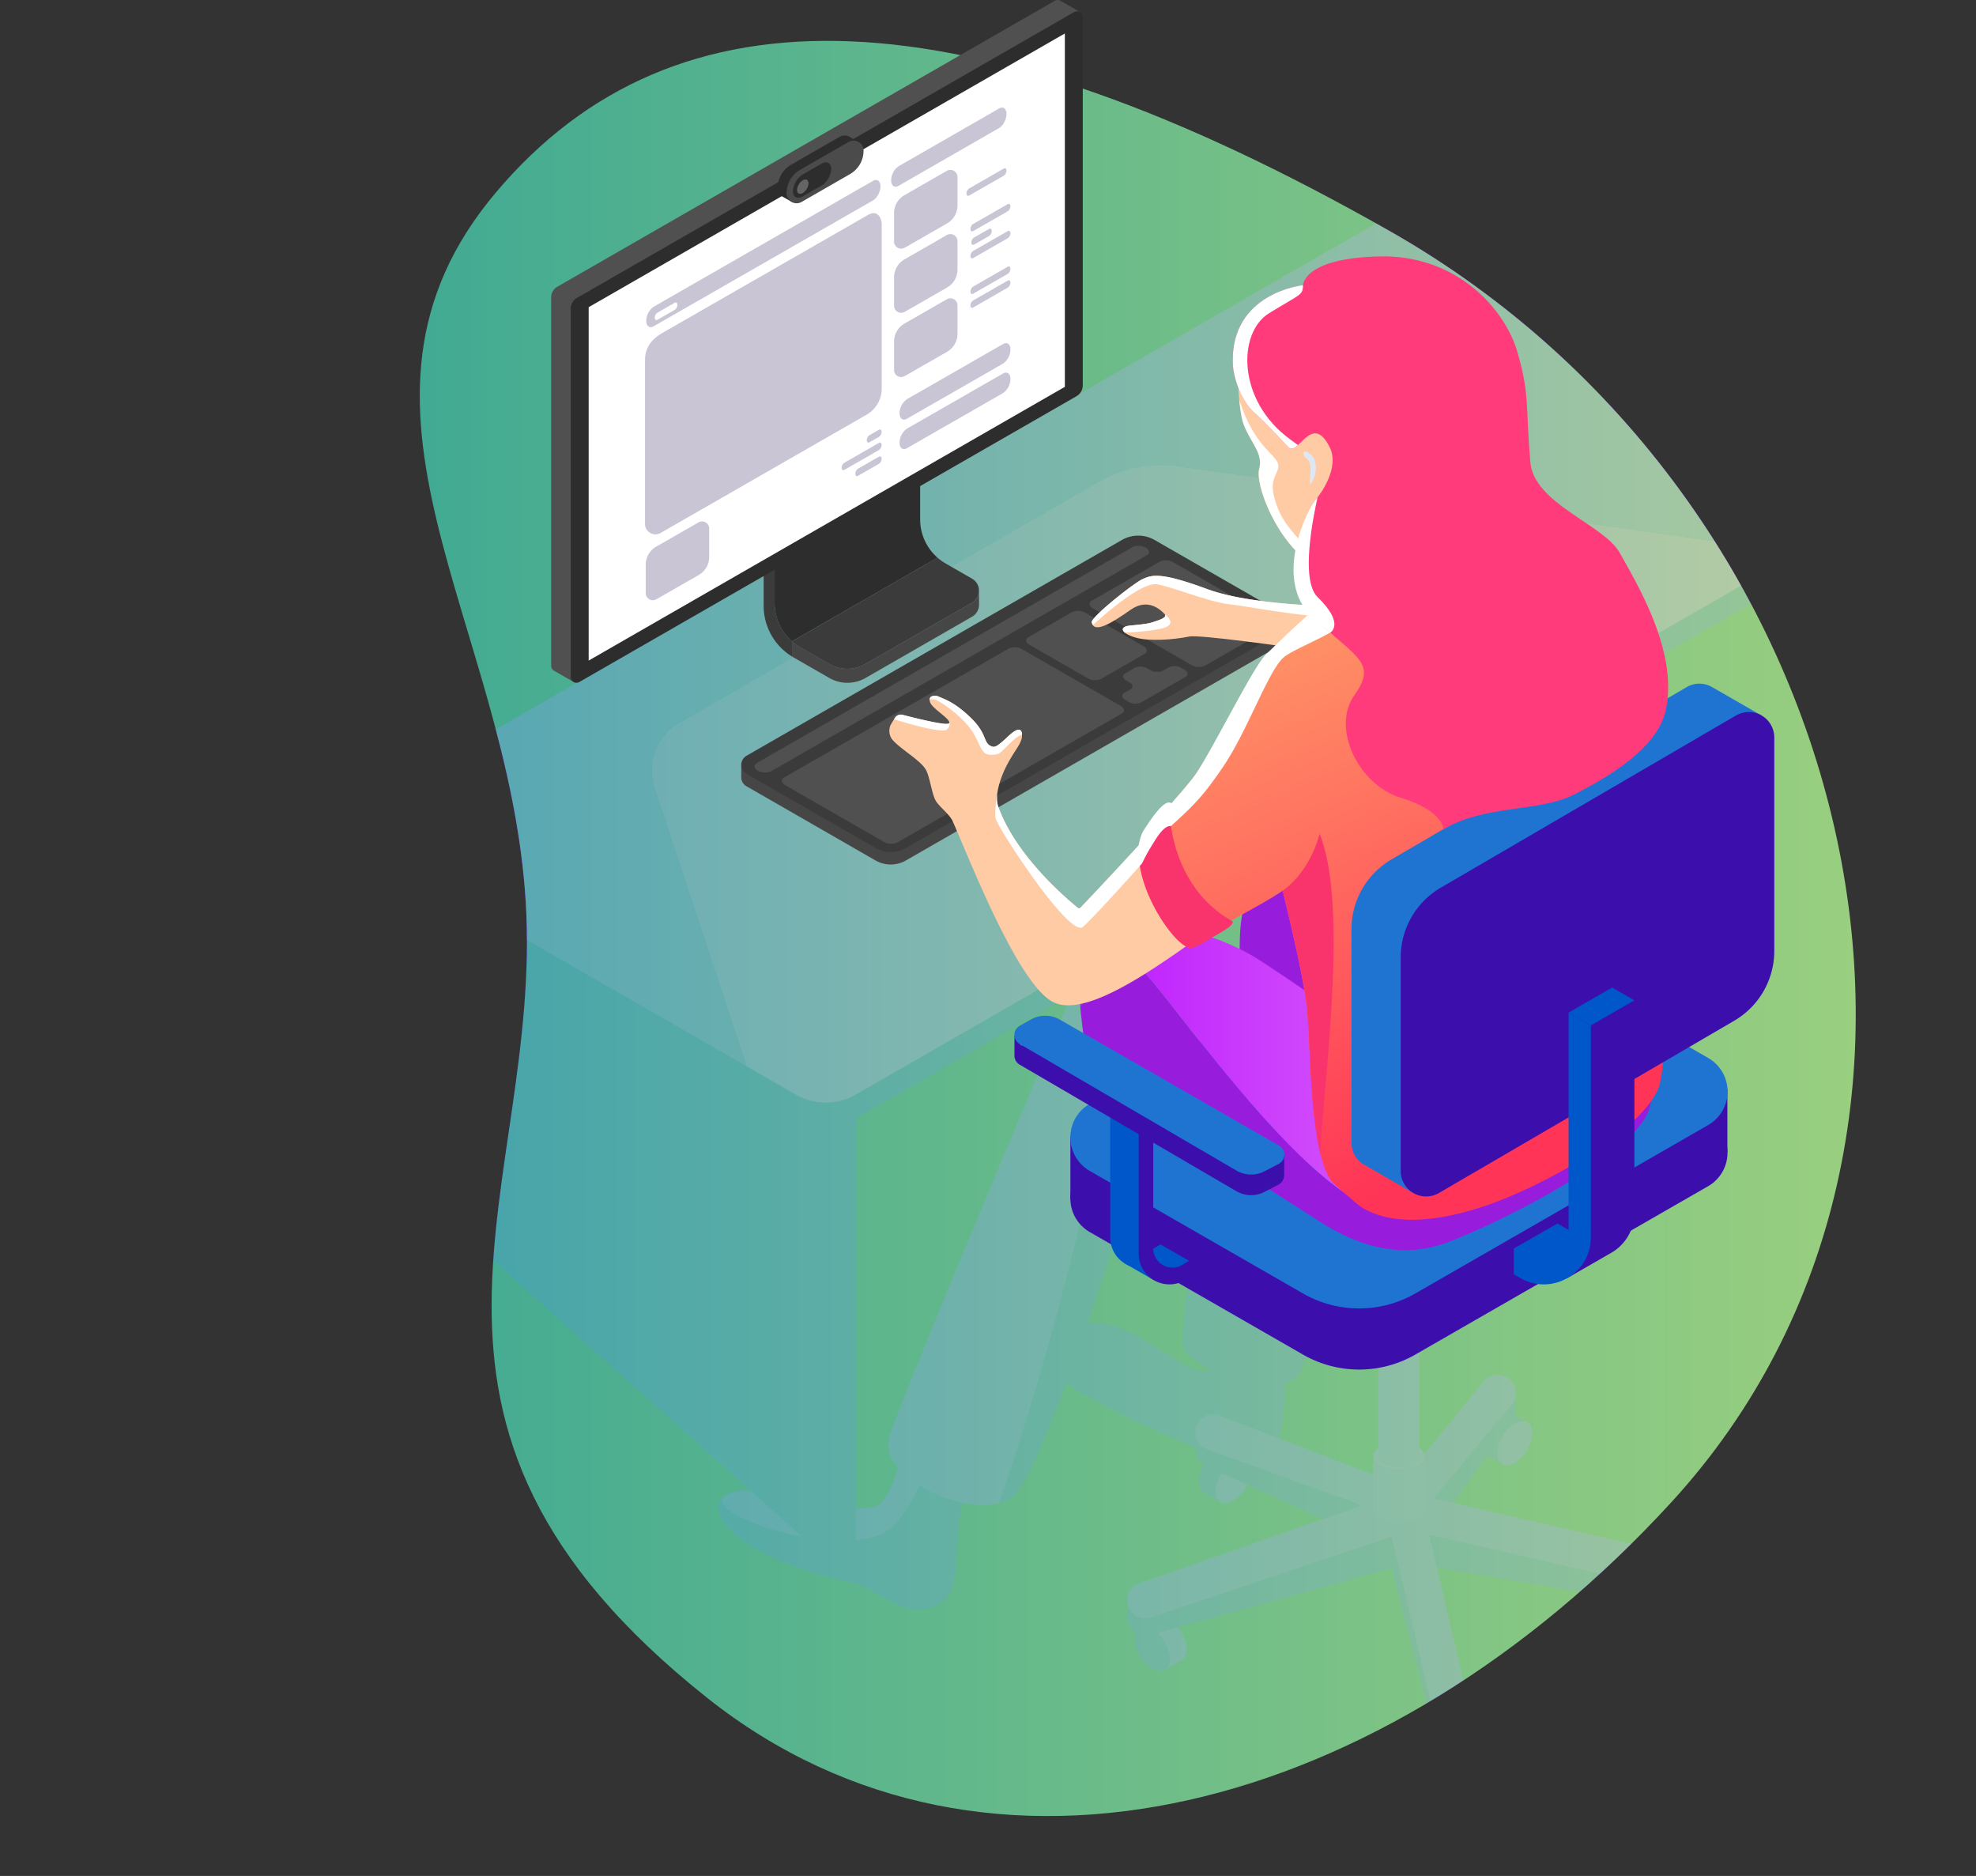 <svg xmlns="http://www.w3.org/2000/svg" xmlns:xlink="http://www.w3.org/1999/xlink" viewBox="0 0 950.96 902.62"><rect x="0" y="0" width="950.96" height="902.62" fill="#333333" stroke="none"/><defs><style>.cls-1{fill:none;}.cls-2{fill:#3c0eab;}.cls-3{clip-path:url(#clip-path);}.cls-4{fill:#7216d0;}.cls-5{fill:#8f1ed8;}.cls-6{fill:#7f17d5;}.cls-7{fill:#cf2fe5;}.cls-8{opacity:0.8;isolation:isolate;fill:url(#未命名漸層_4);}.cls-9{fill:#8b19d9;}.cls-10{fill:#1f74d2;}.cls-11{fill:#981cdc;}.cls-12{fill:url(#未命名漸層_5);}.cls-13{fill:#0057c9;}.cls-14{fill:#464646;}.cls-15{fill:#3b3b3b;}.cls-16{fill:#2d2d2d;}.cls-17{fill:#505050;}.cls-18{fill:#fff;}.cls-19{fill:#4b4b4b;}.cls-20{fill:#656565;}.cls-21{fill:#ffcba5;}.cls-22{fill:url(#未命名漸層_7);}.cls-23{fill:#1f4ed2;}.cls-24{fill:#f9346c;}.cls-25{fill:url(#未命名漸層_7-2);}.cls-26{fill:#c9c5d4;}.cls-27{fill:#dfe7f5;}.cls-28{fill:#ff3b7c;}</style><clipPath id="clip-path"><path class="cls-1" d="M340.54,817.1c-169-134-79-245.44-87.54-383.35-8.4-134.87-100.75-238.81-14.29-341.21S464.52-5,669,111.27C895.17,239.89,968,544.33,804.33,722.83,667,872.62,475.37,924,340.54,817.1Z"/></clipPath><linearGradient id="未命名漸層_4" x1="501.78" y1="-1010.56" x2="990.44" y2="-521.9" gradientTransform="matrix(0.71, 0.71, 0.71, -0.71, 561.78, -622.64)" gradientUnits="userSpaceOnUse"><stop offset="0" stop-color="#45c8ab"/><stop offset="1" stop-color="#b3f692"/></linearGradient><linearGradient id="未命名漸層_5" x1="519.41" y1="359.78" x2="794.73" y2="359.78" gradientTransform="matrix(1, 0, 0, -1, 0, 874.82)" gradientUnits="userSpaceOnUse"><stop offset="0" stop-color="#bb1aff"/><stop offset="1" stop-color="#ec89f6"/></linearGradient><linearGradient id="未命名漸層_7" x1="754.84" y1="338.42" x2="558.93" y2="780.52" gradientTransform="matrix(1, 0, 0, -1, 0, 874.82)" gradientUnits="userSpaceOnUse"><stop offset="0" stop-color="#ff3456"/><stop offset="1" stop-color="#ffdf73"/></linearGradient><linearGradient id="未命名漸層_7-2" x1="676.22" y1="303.98" x2="480.44" y2="745.78" xlink:href="#未命名漸層_7"/></defs><title>資產 1</title><g id="圖層_2" data-name="圖層 2"><g id="_1" data-name=" 1"><path class="cls-2" d="M0,902.62H0"/><g class="cls-3"><path class="cls-2" d="M434.63,687.34s-.41,25-10.92,35.93c-8.16,8.46-50-9.28-69.46-5.65s-8.11,30.07,56.46,44c11.45,2.47,23.52,18.35,39.83,11s4.21-32.53,16.31-60.26S434.63,687.34,434.63,687.34Z"/><path class="cls-2" d="M583.59,623.72s11.56,25.84-.57,34.94c-9.41,7.07-35.65-22.6-55.45-22.11s-76.2,7,42.87,58c10.75,4.61,17.22,12.11,34.5,7.47s10.65-29.06,16.41-57.74C627.6,613.2,583.59,623.72,583.59,623.72Z"/><path class="cls-4" d="M451,688.42a74.94,74.94,0,0,0-16.33-1.08s-.41,25-10.92,35.93c-8.16,8.46-50-9.28-69.46-5.65a13.09,13.09,0,0,0-6.09,2.62c-7.85,8.87,49.58,28.15,75.15,18.34C428.61,736.55,442.58,725.34,451,688.42Z"/><path class="cls-2" d="M580.84,553.36s-13.92,86-11.4,95.12,48.2,28.51,57.18,10.65,15.19-123.36,15.19-123.36Z"/><path class="cls-4" d="M520.41,467.28S433.22,673.22,427.85,691.8c-5.12,17.72,33,36.71,52.9,31.47C518.43,614.81,535.46,516.49,540,487.53Z"/><path class="cls-2" d="M563,511.35l-23-23.82c-4.53,29-21.56,127.28-59.24,235.73a16.34,16.34,0,0,0,7.48-4C507.58,700,563,511.35,563,511.35Z"/></g><g class="cls-3"><path class="cls-2" d="M792.09,781.74c0-5.2,3.8-11.61,8.49-14.3,2.45-1.41,4.66-1.52,6.2-.57l5.8,3.33,2.09,1.2-.51.84c-1.41-.75-3.35-.6-5.5.63-4.3,2.47-7.78,8.34-7.78,13.11,0,2.2.74,3.78,2,4.6l-.52.85-2.09-1.21-5.79-3.33C793,786,792.09,784.26,792.09,781.74Z"/><path class="cls-4" d="M800.17,786.38c0,5.2,3.8,7.24,8.49,4.54s8.49-9.1,8.49-14.3-3.8-7.22-8.49-4.53S800.17,781.18,800.17,786.38Z"/><path class="cls-2" d="M712.45,694.69c0-5.2,3.8-11.6,8.49-14.3,2.45-1.41,4.66-1.52,6.21-.57l5.79,3.33,2.1,1.2-.52.83c-1.41-.74-3.35-.59-5.5.64-4.3,2.47-7.78,8.34-7.78,13.11,0,2.2.74,3.78,2,4.6l-.52.84-2.1-1.2-5.79-3.33C713.34,699,712.45,697.21,712.45,694.69Z"/><path class="cls-4" d="M720.53,699.33c0,5.2,3.8,7.23,8.49,4.54s8.49-9.1,8.49-14.3-3.8-7.23-8.49-4.53S720.53,694.13,720.53,699.33Z"/><path class="cls-2" d="M576.88,712.87c0-5.2,3.8-11.6,8.49-14.3,2.45-1.41,4.66-1.52,6.21-.57l5.79,3.33,2.1,1.2-.52.84c-1.41-.75-3.35-.6-5.5.64-4.29,2.46-7.78,8.33-7.78,13.1,0,2.2.75,3.77,2,4.6l-.52.84-2.1-1.2L579.23,718C577.77,717.16,576.88,715.39,576.88,712.87Z"/><path class="cls-4" d="M585,717.51c0,5.2,3.8,7.23,8.49,4.54s8.49-9.1,8.49-14.3-3.8-7.23-8.49-4.53S585,712.31,585,717.51Z"/><path class="cls-4" d="M571.09,793.64c0-5.2-3.8-11.6-8.49-14.3-2.45-1.41-4.66-1.52-6.2-.57l-5.8,3.32-2.09,1.21.51.84c1.41-.75,3.35-.6,5.5.63,4.3,2.47,7.78,8.34,7.78,13.11,0,2.2-.74,3.78-2,4.6l.53.84,2.09-1.2,5.79-3.33C570.2,797.93,571.09,796.16,571.09,793.64Z"/><path class="cls-2" d="M554.52,784c-4.69-2.7-8.49-.67-8.49,4.53s3.8,11.6,8.49,14.3,8.49.66,8.49-4.54S559.21,786.68,554.52,784Z"/><path class="cls-4" d="M712,843.21c0-5.2-3.8-11.6-8.49-14.29-2.45-1.41-4.66-1.53-6.21-.58l-5.79,3.33-2.1,1.2.52.84c1.41-.75,3.35-.6,5.5.64,4.29,2.47,7.78,8.33,7.78,13.1,0,2.2-.75,3.78-2,4.6l.52.85,2.1-1.21,5.79-3.33C711.07,847.51,712,845.74,712,843.21Z"/><path class="cls-2" d="M695.39,833.56c-4.69-2.69-8.49-.66-8.49,4.54s3.8,11.6,8.49,14.29,8.5.67,8.5-4.53S700.08,836.26,695.39,833.56Z"/><path class="cls-2" d="M819.24,765.12l0-8-3.15.71.62,1.69a8.72,8.72,0,0,0-5.46-2.6L690,736.18l38.24-53.29a8.66,8.66,0,0,0,1.27-5.12h0v-7.86l-3,1.8a8.61,8.61,0,0,0-3.89-1.93,8.83,8.83,0,0,0-9.39,4l-39.77,55.79-84.89-39.8a8.84,8.84,0,0,0-9.17.19h0a8.77,8.77,0,0,0-2.07,1.84l-2-2.39V697h0a8.68,8.68,0,0,0,4.35,8l75.78,34.54-105.92,30a8.75,8.75,0,0,0-6.15,12.59h0a8.81,8.81,0,0,0,9.53,4.61l116.83-32.1,20.58,79.78a8.81,8.81,0,0,0,9.54,6.25h0a8.78,8.78,0,0,0,7.71-9.1h0v-7.64l-1.47,1.19L687.8,753.58l121.83,20.8a8.8,8.8,0,0,0,9.36-6.57h0a8.94,8.94,0,0,0,.24-1.51v-.13A9.2,9.2,0,0,0,819.24,765.12Z"/><path class="cls-4" d="M811.28,748.89,690,721l38.24-46.16a8.76,8.76,0,0,0-5.66-13.12h0a8.82,8.82,0,0,0-9.39,4l-39.77,48.67-84.89-32.68a8.84,8.84,0,0,0-9.17.19h0a8.75,8.75,0,0,0,.31,15l75.78,27.42-105.92,37.1A8.76,8.76,0,0,0,543.38,774h0a8.81,8.81,0,0,0,9.53,4.61L669.74,739.4l20.58,86.9a8.81,8.81,0,0,0,9.54,6.25h0a8.76,8.76,0,0,0,7.37-11.15l-19.43-83,121.83,27.92a8.81,8.81,0,0,0,9.36-6.58h0A8.77,8.77,0,0,0,811.28,748.89Z"/><path class="cls-5" d="M673.24,694.29c-6.87,0-12.43,2.89-12.43,6.47s5.56,6.48,12.43,6.48,12.42-2.9,12.42-6.48S680.1,694.29,673.24,694.29Zm0,11.56c-5.38,0-9.75-2.28-9.75-5.09s4.37-5.08,9.75-5.08S683,698,683,700.76,678.62,705.85,673.24,705.85Z"/><path class="cls-6" d="M673.24,707.24c-6.87,0-12.43-2.9-12.43-6.48V726.1c0,3.58,5.56,6.48,12.43,6.48s12.42-2.9,12.42-6.48V700.76C685.66,704.34,680.1,707.24,673.24,707.24Z"/><path class="cls-6" d="M673.24,580.11c-5.44,0-9.85-2.29-9.85-5.13V700.81c0,2.83,4.41,5.13,9.85,5.13s9.85-2.3,9.85-5.13V575C683.09,577.82,678.68,580.11,673.24,580.11Z"/></g><g class="cls-3"><path class="cls-2" d="M942.54,208.67,738.81,91.59a29.06,29.06,0,0,0-29,0L179.41,396.43h-8.62v12.32h0a12.67,12.67,0,0,0,6.43,11.12L382.93,538.09a29.06,29.06,0,0,0,29,0L944.52,232A12.67,12.67,0,0,0,951,220.94h0V208.67Z"/><path class="cls-7" d="M529,231.7l-33.39,19.19L327,347.75a26.56,26.56,0,0,0-11.89,31.76l44.21,133.55,23.59,13.56a29.11,29.11,0,0,0,29,0L865.39,266,566.44,224.28A59.68,59.68,0,0,0,529,231.7Z"/><path class="cls-5" d="M944.52,198.34,738.81,80.11a29.11,29.11,0,0,0-29,0L177.22,386.21a12.78,12.78,0,0,0,0,22.18L359.35,513.06,315.14,379.51A26.55,26.55,0,0,1,327,347.75l168.54-96.86L529,231.7a59.66,59.66,0,0,1,37.47-7.42l299,41.72,79.13-45.48A12.77,12.77,0,0,0,944.52,198.34Z"/><polygon class="cls-2" points="170.79 408.75 170.79 546.8 411.92 762.63 411.92 538.09 382.01 532.48 170.79 408.75"/></g><path class="cls-8" d="M340.54,817.1c-169-134-79-245.44-87.54-383.35-8.4-134.87-100.75-238.81-14.29-341.21S464.53-5,669,111.27C895.17,239.89,968,544.33,804.33,722.83,667,872.62,475.37,924,340.54,817.1Z"/><path class="cls-2" d="M850.87,434.4l-4.26,4.38L742.84,379.14a14.05,14.05,0,0,0-14,0l-4.53,2.61-3.25-4.91v9.56a1.13,1.13,0,0,0,0,.26v.14h0a5,5,0,0,0,2.47,4.09l104.31,60.9a14.07,14.07,0,0,0,13.58.33l6.72-3.51a5,5,0,0,0,2.67-4.86h0V434.4Z"/><path class="cls-9" d="M723.57,372.22l5.27-3a14.05,14.05,0,0,1,14,0l105.49,60.63a5,5,0,0,1-.18,8.83l-6.73,3.51a14,14,0,0,1-13.57-.32l-104.31-60.9A5,5,0,0,1,723.57,372.22Z"/><path class="cls-2" d="M822,570.78l-140.9,81a54.25,54.25,0,0,1-54,0L524.5,592.84a18.64,18.64,0,0,1,0-32.35L664.89,479.8a55.32,55.32,0,0,1,55.08,0l102,58.63A18.63,18.63,0,0,1,822,570.78Z"/><rect class="cls-2" x="515.13" y="546.8" width="20.22" height="30.26"/><rect class="cls-2" x="811.1" y="524" width="20.21" height="30.26"/><path class="cls-10" d="M822,541.37l-140.9,81a54.25,54.25,0,0,1-54,0L524.5,563.42a18.63,18.63,0,0,1,0-32.34l140.39-80.69a55.32,55.32,0,0,1,55.08,0L822,509A18.63,18.63,0,0,1,822,541.37Z"/><path class="cls-11" d="M599.09,488.08c-3.31-19.09-3.06-42.26-.89-49.4,12-39.52,58.84-8.15,58.84-8.15l106.48,73.85-63.13,34.75-85.24-60.2Z"/><path class="cls-12" d="M788.13,489.91,714,536.18c-15.39-10.81-84.46-59.21-108.65-74.7-18.45-11.81-66.4-30-84.92,5.8-1.22,2.36-1.22,8.55-.57,16.41,0,.17,0,.35,0,.52C533.39,466.15,539.5,458,550,467.28c11.68,10.3,78,108.9,116.26,115.58s108.13-21.75,128.46-56.58h0C795,511.64,788.13,489.91,788.13,489.91Z"/><path class="cls-11" d="M666.27,582.86C628,576.18,561.69,477.58,550,467.28c-10.51-9.28-16.62-1.13-30.12,16.93,1.22,14.19,4.5,33.57,6.61,45.72l8.85-5.93,97.89,62.55c24.33,16.21,44.35,17.75,61.86,11.77s87.66-38.89,98.18-63.44a23.74,23.74,0,0,0,1.45-8.6h0C774.4,561.11,704.54,589.53,666.27,582.86Z"/><path class="cls-13" d="M541.31,524.52V592.8a9.23,9.23,0,0,0,13.85,8l3.4-2V607l-2.06,1.18a14.8,14.8,0,0,1-22.2-12.76V528.55Z"/><polygon class="cls-13" points="555.46 616.04 541.11 607.77 534.3 528.55 548.01 536.43 555.46 616.04"/><path class="cls-13" d="M572.27,606.68l-13.71-7.88-4,2.31,3,9s7.85,2.41,8.16,2.17S572.27,606.68,572.27,606.68Z"/><path class="cls-2" d="M555,532.4v68.28a9.23,9.23,0,0,0,13.85,8l3.4-2v8.15L570.21,616A14.8,14.8,0,0,1,548,603.26V536.43Z"/><path class="cls-2" d="M618.05,555.76l-4.26,4.38L510,500.5a14.05,14.05,0,0,0-14,0l-4.54,2.6-3.25-4.9v9.95h0a5,5,0,0,0,2.47,4.09L595,573.15a14.07,14.07,0,0,0,13.58.32l6.73-3.5a5,5,0,0,0,2.66-4.86h.06v-9.35Z"/><path class="cls-10" d="M490.76,493.58l5.27-3a14.05,14.05,0,0,1,14,0l105.49,60.63a5,5,0,0,1-.18,8.83l-6.73,3.51A14.07,14.07,0,0,1,595,563.2l-104.3-60.9A5,5,0,0,1,490.76,493.58Z"/><path class="cls-14" d="M467.79,290l-51.26,29.46a17.51,17.51,0,0,1-17.44,0l-14-8.05a24.08,24.08,0,0,1-3.93-2.8h0v7.25l.75.47,17.19,9.88a17.51,17.51,0,0,0,17.44,0l51.26-29.47a6.6,6.6,0,0,0,3.36-5.78l0-6.05A6.55,6.55,0,0,1,467.79,290Z"/><path class="cls-15" d="M381.15,308.6a24.4,24.4,0,0,1-8.36-18.39V244.76l-5.28,2.76v44a28.61,28.61,0,0,0,13.64,24.36V308.6Z"/><path class="cls-15" d="M471.09,283.36h0a6.62,6.62,0,0,0-3.3-4.94l-12.67-7.28a24.43,24.43,0,0,1-3.92-2.8h0l-4,2.29-66.06,38a24.43,24.43,0,0,0,3.92,2.8l14,8.05a17.51,17.51,0,0,0,17.44,0L467.79,290a6.55,6.55,0,0,0,3.31-5.09Z"/><path class="cls-16" d="M451.2,268.34A24.41,24.41,0,0,1,442.83,250V218.33l-1.09-6.54-33.39,14.37-35.56,18.6v45.45a24.42,24.42,0,0,0,8.36,18.39l66.07-38,4-2.29Z"/><path class="cls-17" d="M511.7,10.56l8.06-4.78L510.38.39h0a2.69,2.69,0,0,0-2.77,0L268.25,137.94a5.88,5.88,0,0,0-3,5.1V320.38a2.69,2.69,0,0,0,1.2,2.24h0l.13.07.14.08,9.45,5.43L276,319,511.7,183.49V10.56Z"/><path class="cls-16" d="M518.06,190.64,278.8,328.15a2.75,2.75,0,0,1-4.12-2.37V148.44a5.92,5.92,0,0,1,3-5.11L517,5.76a2.73,2.73,0,0,1,4.09,2.35V185.4A6,6,0,0,1,518.06,190.64Z"/><polygon class="cls-18" points="512.47 186.13 283.3 317.84 283.3 147.8 512.47 16.1 512.47 186.13"/><polygon class="cls-14" points="471.09 283.36 471.09 283.36 471.09 283.36 471.09 283.36"/><path class="cls-16" d="M471.09,283.36v1.54A6.11,6.11,0,0,0,471.09,283.36Z"/><path class="cls-16" d="M381.05,97.16l5.42-9.34,17.27-7.15c4-2.33,4.12-8,4.12-12.65v9.46l5.32-9.17-4.29-2.47a4.82,4.82,0,0,0-4.83,0L380.78,79.22a13,13,0,0,0-6.53,11.26h0a4.76,4.76,0,0,0,2.51,4.22Z"/><path class="cls-19" d="M408.35,68.31,385.07,81.69A13,13,0,0,0,378.54,93h0a4.83,4.83,0,0,0,7.24,4.16l23.28-13.38a13,13,0,0,0,6.53-11.26h0A4.83,4.83,0,0,0,408.35,68.31Z"/><path class="cls-16" d="M395.3,78.8l-8.95,5.14a10.28,10.28,0,0,0-4.75,8c0,2.92,2.13,4,4.75,2.54l8.95-5.14a10.28,10.28,0,0,0,4.75-8C400.05,78.43,397.92,77.29,395.3,78.8Z"/><path class="cls-20" d="M383.57,91.4c0,1.7,1.24,2.36,2.77,1.48a6,6,0,0,0,2.77-4.66c0-1.69-1.24-2.36-2.77-1.48A6,6,0,0,0,383.57,91.4Z"/><path class="cls-14" d="M619.7,305.5v-6l-1.3,2.67a5.21,5.21,0,0,0-1.21-1l-61.55-35.37a15.81,15.81,0,0,0-15.72,0L359.25,369.67a5.22,5.22,0,0,0-1,.75L356.74,368l0,5.86v.43h0a4.93,4.93,0,0,0,2.47,4L421.32,414A14.74,14.74,0,0,0,436,414L617.2,309.85a4.93,4.93,0,0,0,2.5-4.35Z"/><path class="cls-15" d="M617.2,303.83,436,408a14.74,14.74,0,0,1-14.68,0L359.25,372.3a5,5,0,0,1,0-8.65L539.93,259.81a15.76,15.76,0,0,1,15.72,0l61.55,35.37A5,5,0,0,1,617.2,303.83Z"/><path class="cls-17" d="M612.57,301.53,579.92,320.3a7.21,7.21,0,0,1-6.43-.27L525.94,292.7c-1.9-1.09-2.11-2.75-.46-3.69l32.65-18.77a7.18,7.18,0,0,1,6.43.27l47.55,27.33C614,298.93,614.22,300.58,612.57,301.53Z"/><path class="cls-17" d="M550.79,314.64l-20.86,12a7.19,7.19,0,0,1-6.42-.27l-28.07-16.13c-1.9-1.09-2.11-2.75-.46-3.69l20.86-12a7.18,7.18,0,0,1,6.43.26l28.07,16.13C552.24,312,552.44,313.69,550.79,314.64Z"/><path class="cls-17" d="M539.78,343.37l-107.95,62a7.19,7.19,0,0,1-6.42-.27l-47.56-27.33c-1.9-1.09-2.11-2.75-.46-3.69l108-62a7.16,7.16,0,0,1,6.42.26l47.56,27.33C541.22,340.77,541.43,342.42,539.78,343.37Z"/><path class="cls-17" d="M551.85,267.22,371.11,371.1a7.21,7.21,0,0,1-6.43-.27h0c-1.9-1.09-2.11-2.75-.46-3.69L545,263.26a7.15,7.15,0,0,1,6.43.27h0C553.29,264.62,553.5,266.27,551.85,267.22Z"/><path class="cls-17" d="M553.73,322.46l-1.61-.93a6.63,6.63,0,0,0-5.92-.24l-4.69,2.7c-1.52.87-1.33,2.39.43,3.4l1.6.92c1.75,1,1.94,2.53.43,3.41l-2.83,1.62c-1.52.87-1.33,2.39.43,3.4l1.69,1a6.66,6.66,0,0,0,5.93.24l21.32-12.26c1.52-.87,1.33-2.39-.42-3.4l-1.69-1a6.63,6.63,0,0,0-5.93-.25l-2.82,1.62A6.63,6.63,0,0,1,553.73,322.46Z"/><path class="cls-21" d="M651.59,291.93s-47.25.19-70.53-8.45-26.88-6.67-31.06-4.9-25,18.36-24.58,20.81c1,5.89,10.17,0,18.71-6s14.73.35,16.37,2.1-3.34,3.07-6.1,4-8.91,1.35-10.4,1.49c-6.15.59-4.11,4,2.83,5.89,6.43,1.73,17.58,1,25.44-.59,5.16-1.06,49.33,5.31,49.33,5.31Z"/><path class="cls-18" d="M560.64,295.68c1.12,1.65-3.58,2.91-6.25,3.79s-8.9,1.35-10.39,1.49c-3.91.38-4.5,1.9-2.65,3.43,4.16-.18,17.41-.94,20.64-3.09C564.85,299.4,562.19,296.85,560.64,295.68Z"/><path class="cls-18" d="M581.06,283.48c-23.28-8.64-26.88-6.67-31.06-4.9s-25,18.36-24.58,20.81a3.3,3.3,0,0,0,.53,1.37c6.77-6.16,24-21.06,31.14-19.59,8.94,1.83,24.73,8.49,35.25,9.68,9.51,1.08,33,5.89,51.47,6.17l7.78-5.09S604.34,292.12,581.06,283.48Z"/><path class="cls-21" d="M450.3,385.22c1.59,2.82,6.72,6.59,8.23,10,8.29,18.84,30.64,76.27,47.37,86.42,19.78,12,69.67-31.48,96.28-48.25,30.54-19.24,48.22-54.64,48.22-54.64L607.05,320.3s-13.6,26.45-30.17,52.59c-8,12.6-57.48,64.47-57.48,64.47s-29.79-23-39.09-49.52c-1.65-4.73.86-13.16,4.2-19.58s6-9.13,7.08-12.56c.49-1.55,1.14-8.54-6.34-1.47-5,4.75-6.41,5.4-7.73,5-4.64-1.53-2-5.79-10.21-13.75-8.05-7.78-12.73-9-15.79-10.4-1.1-.5-5.19-.79-3.89,2.86,1.14,3.19,10.62,8.43,9.06,10.13-1.36,1.49-22.53-4.15-22.53-4.15a3.42,3.42,0,0,0-3.55,1.58l-1.87,3.07a7,7,0,0,0,.26,6.71c3.19,4.43,13.29,10,16.27,14.59C447.49,373.23,448.31,381.69,450.3,385.22Z"/><path class="cls-18" d="M451.1,337.1c2.75,1.36,11,6.92,15.93,13.55,3.74,5.07,4.36,9.75,7.13,11.83,1.37,1,5,.95,6.88-.14s7.12-7.78,10.81-8.89c-.18-3.39-2.47-3.12-6.6.78-5,4.75-6.41,5.4-7.72,5-4.65-1.53-2-5.79-10.22-13.75-8-7.79-12.73-9-15.79-10.41-.94-.43-4.1-.7-4.13,1.56A5.26,5.26,0,0,1,451.1,337.1Z"/><path class="cls-18" d="M479.12,393.61c.68,4.23,34.41,55.95,41.66,52.64,2.5-1.14,48-51.25,61.63-69.43,7.48-10,23.22-38.48,29.2-49.44a1,1,0,0,0-.09-1.05L608,321.58a1,1,0,0,0-1.68.12c-3,5.78-15.12,28.6-29.44,51.2-7.46,11.77-51.12,57.78-56.85,63.81a1,1,0,0,1-1.33.09c-4.57-3.67-29.94-24.83-38.38-49a13.06,13.06,0,0,1-.4-5.6C479.41,385.26,478.65,390.68,479.12,393.61Z"/><path class="cls-18" d="M454.69,351.45c.94-.06,3-2.08,2.15-3.87a.7.7,0,0,1,0,.29.55.55,0,0,1-.11.17c-1.36,1.48-22.52-4.16-22.52-4.16a3.43,3.43,0,0,0-3.56,1.59l-.36.58C433.71,347.15,448.84,351.83,454.69,351.45Z"/><path class="cls-21" d="M711,256a21.38,21.38,0,0,1-8.46-.39c-7-1.79-6.64-8.62-6.83-13.15-.2-4.73,3-12.32,3.65-14.14,9-26.05,20-122.27-79.42-85.64-14.47,5.33-28.68,18.73-22.57,57.18,1.7,10.69,11,17.06,8.62,25.63s11,41,29.8,47.88c4.4,1.59,12.42-.25,14.59,1.76.82.76,3.61,3.88.6,8.7a41.88,41.88,0,0,1-5.5,7c7.7-1,28.59-4,37.2-8.42C692.32,277.47,707.41,265.46,711,256Z"/><path class="cls-18" d="M615.24,245.23c-5-12.38-1.86-14.83-.33-19.31,2.35-6.95-9.92-7.17-18.48-33.41.24,2.36.55,4.81,1,7.39,1.7,10.69,11,17,8.62,25.62s11,41,29.8,47.89a21.39,21.39,0,0,0,6.78.73h0C638.45,272.21,620.29,257.6,615.24,245.23Z"/><path class="cls-18" d="M648.47,274.38a3.86,3.86,0,0,1,1.93.79c.82.76,3.6,3.88.6,8.7a42.4,42.4,0,0,1-5.5,7l3-.4c2.33-2.86,9.64-12.05,9.09-14.26S649.94,274.26,648.47,274.38Z"/><path class="cls-22" d="M769.65,280.31c-6.32-11.61-22.27-36.52-36.82-32.73C727.3,249,719.77,254.79,711,256c-3.61,9.42-18.7,21.43-28.32,26.39-8.61,4.45-29.5,7.44-37.2,8.42-11.43,11.94-28.27,17.39-34.67,24-23.68,24.45,9.41,110.72,17.68,166.49,2.82,19,.84,74.07,13.14,88,0,0,11.61,10.33,13.52,11.52,14.44,9,36.09,7.48,60.62-.94s71.61-33.28,82-55.42C806.07,506.79,804,343.35,769.65,280.31Z"/><path class="cls-1" d="M707.57,262c-24,8.89-49.87,17.25-54.09,25.69a20.93,20.93,0,0,1-1.35,2.28c9.58-1.43,23.83-4,30.57-7.5C690.39,278.47,701.54,270,707.57,262Z"/><path class="cls-18" d="M732.83,247.58C727.3,249,719.77,254.79,711,256a24.85,24.85,0,0,1-3.45,5.92c12.64-4.69,24.73-9.53,32.78-14.62A18.09,18.09,0,0,0,732.83,247.58Z"/><path class="cls-23" d="M602.73,336.83c-.22,2.55-.31,5.23-.29,8,.63-1.5,1.35-3.19,2.11-5Z"/><path class="cls-24" d="M635.39,402c-9.65-25-22.69-48.44-30.84-62.13-.76,1.79-1.48,3.48-2.11,5,.25,37.26,19.95,95.21,26.07,136.47,2.2,14.85,1.47,51.75,6.93,73.82C636.84,521.3,649.08,437.43,635.39,402Z"/><path class="cls-10" d="M847.83,344.32l-23.47-13.48v0a12.17,12.17,0,0,0-12.69-.2L669.73,413.48a38.88,38.88,0,0,0-19.33,33.57V549.86a12.09,12.09,0,0,0,6.52,10.77h0L680.06,574,677.31,558l-2.39-1.15,135.89-79.28A38.86,38.86,0,0,0,830.14,444V352.92Z"/><path class="cls-2" d="M834.5,491.2,692.55,574a12.26,12.26,0,0,1-18.46-10.53V460.67a38.91,38.91,0,0,1,19.33-33.58l142-82.81a12.26,12.26,0,0,1,18.46,10.53V457.62A38.89,38.89,0,0,1,834.5,491.2Z"/><path class="cls-2" d="M775.83,475.17v12.32l-10.23,5.87-9.28,99.1a14.56,14.56,0,0,1-1.64-.8l-5.2-3v12.44l3.15,1.81a23.17,23.17,0,0,0,2.6,1.28l-1,10.8,20.38-11.73c.45-.24.89-.5,1.32-.76l.23-.14h0a22.22,22.22,0,0,0,10.4-18.94V481.33Z"/><path class="cls-13" d="M728.53,600.71l21-12,6.18,3.52L751.15,606s-12,3.68-12.47,3.31S728.53,600.71,728.53,600.71Z"/><path class="cls-13" d="M754.89,487.21V591.54a14.11,14.11,0,0,1-21.16,12.16l-5.2-3v12.44l3.15,1.81c15.08,8.66,33.92-2.17,33.92-19.49V493.37Z"/><polygon class="cls-13" points="765.6 493.37 754.88 487.21 775.83 475.17 786.54 481.33 765.6 493.37"/><path class="cls-23" d="M721.2,256.68a13,13,0,0,0-2.2-2.93s-20.68-.6-18.92.89a5.21,5.21,0,0,1,1.75,2.22c1,3.31-5.42,8.82-45.29,22.54-2.24.77-4.54,1.56-7,2.38-4,1.33-18.15,18.22-18.15,18.22s5.93-1.2,14.75-3.33C674,290,730.48,273.93,721.2,256.68Z"/><path class="cls-18" d="M700.08,254.64a5.19,5.19,0,0,1,1.75,2.21c4.4-.15,16.19-.51,19.37-.17a13,13,0,0,0-2.2-2.93S698.32,253.14,700.08,254.64Z"/><path class="cls-25" d="M617.86,317.14a12.81,12.81,0,0,0-7-2.3c-3.76-.12-29.08,49.56-36.38,59s-19.27,22-21.11,24.55A19.07,19.07,0,0,0,550,409.67c-.19,18.13,16.78,42.89,24,43.37a32.87,32.87,0,0,0,8.44-4.31c4.21-3,29.72-15.93,36.33-21.26C651.15,401.39,638.11,331.05,617.86,317.14Z"/><path class="cls-24" d="M563.1,387.37c.59-3.58-10.51,10.34-11.51,11.69-12.6,17.21,12.31,56.64,21.68,57.25a34.44,34.44,0,0,0,8.84-4.51c1-.74,13.72-7,10.69-8.75C563.93,426.82,562.29,392.29,563.1,387.37Z"/><path class="cls-18" d="M625.72,139.4h0v.13h0A1.16,1.16,0,0,1,625.72,139.4Z"/><path class="cls-26" d="M417.9,103.32l-99.12,56.87c-6.16,3.54-8.36,8-8.36,13.18v78.77a5,5,0,0,0,7.49,4.3L417,199.56A14.49,14.49,0,0,0,424.33,187V108.22C424.33,104.4,422,101,417.9,103.32Z"/><path class="cls-26" d="M455.66,82.2,435.27,93.9a10,10,0,0,0-5,8.65v13.64a3.43,3.43,0,0,0,5.14,3l20.39-11.7a10,10,0,0,0,5-8.64V85.15A3.43,3.43,0,0,0,455.66,82.2Z"/><path class="cls-26" d="M455.66,113.1l-20.39,11.71a10,10,0,0,0-5,8.64v13.64a3.42,3.42,0,0,0,5.14,2.95l20.39-11.7a10,10,0,0,0,5-8.64V116.06A3.43,3.43,0,0,0,455.66,113.1Z"/><path class="cls-26" d="M455.66,144l-20.39,11.7a10,10,0,0,0-5,8.64V178a3.42,3.42,0,0,0,5.14,2.95l20.39-11.7a10,10,0,0,0,5-8.64V147A3.42,3.42,0,0,0,455.66,144Z"/><path class="cls-26" d="M486.28,168.19c0-2.59-1.59-3.79-3.55-2.66l-46.26,26.54a8.44,8.44,0,0,0-3.55,6.74c0,2.6,1.59,3.79,3.55,2.67l46.26-26.54A8.46,8.46,0,0,0,486.28,168.19Z"/><path class="cls-26" d="M423.72,89.66c0-2.59-1.59-3.79-3.55-2.66l-105.6,60.59a8.44,8.44,0,0,0-3.55,6.74c0,2.6,1.59,3.79,3.55,2.67L420.18,96.4C422.14,95.28,423.73,92.26,423.72,89.66Z"/><path class="cls-26" d="M484.37,54.87c0-2.6-1.59-3.8-3.55-2.67L432.43,80a8.45,8.45,0,0,0-3.55,6.74c0,2.6,1.59,3.8,3.55,2.67L480.82,61.6C482.78,60.48,484.37,57.46,484.37,54.87Z"/><path class="cls-26" d="M486.28,182.38c0-2.6-1.59-3.79-3.55-2.67l-46.26,26.54a8.45,8.45,0,0,0-3.55,6.74c0,2.6,1.59,3.8,3.55,2.67l46.26-26.54A8.44,8.44,0,0,0,486.28,182.38Z"/><path class="cls-18" d="M326,146.65c0-.93-.57-1.36-1.28-1l-8.34,4.79a3.06,3.06,0,0,0-1.28,2.43c0,.94.58,1.37,1.28,1l8.35-4.79A3,3,0,0,0,326,146.65Z"/><path class="cls-26" d="M484.37,82.1c0-.94-.57-1.37-1.28-1l-16.68,9.57a3,3,0,0,0-1.28,2.43c0,.94.57,1.37,1.28,1l16.68-9.57A3,3,0,0,0,484.37,82.1Z"/><path class="cls-26" d="M486.28,99.21c0-.93-.57-1.36-1.28-1l-16.68,9.57a3,3,0,0,0-1.28,2.43c0,.94.57,1.37,1.28,1L485,101.64A3,3,0,0,0,486.28,99.21Z"/><path class="cls-26" d="M486.28,136c0-.93-.57-1.36-1.28-1l-16.68,9.57A3.05,3.05,0,0,0,467,147c0,.93.57,1.36,1.28,1L485,138.39A3,3,0,0,0,486.28,136Z"/><path class="cls-26" d="M486.28,112.18c0-.94-.57-1.37-1.28-1l-16.68,9.58a3,3,0,0,0-1.28,2.43c0,.94.57,1.37,1.28,1L485,114.61A3,3,0,0,0,486.28,112.18Z"/><path class="cls-26" d="M486.28,129.33c0-.94-.57-1.37-1.28-1l-16.68,9.57a3,3,0,0,0-1.28,2.43c0,.94.57,1.37,1.28,1L485,131.76A3,3,0,0,0,486.28,129.33Z"/><path class="cls-26" d="M477.27,111.14c0-.94-.58-1.37-1.28-1l-7.23,4.14a3,3,0,0,0-1.28,2.43c0,.94.57,1.37,1.28,1l7.23-4.14A3.08,3.08,0,0,0,477.27,111.14Z"/><path class="cls-26" d="M336.16,251.35l-20.39,11.7a10,10,0,0,0-5,8.64v13.65a3.43,3.43,0,0,0,5.14,3l20.39-11.7a10,10,0,0,0,5-8.64V254.3A3.43,3.43,0,0,0,336.16,251.35Z"/><path class="cls-26" d="M424.28,214.1c0-.94-.57-1.37-1.28-1l-16.68,9.57a3,3,0,0,0-1.28,2.43c0,.94.57,1.37,1.28,1L423,216.53A3,3,0,0,0,424.28,214.1Z"/><path class="cls-26" d="M424.28,220.73c0-.93-.57-1.37-1.28-1l-10.09,5.79a3.05,3.05,0,0,0-1.28,2.44c0,.93.57,1.36,1.28,1l10.09-5.8A3,3,0,0,0,424.28,220.73Z"/><path class="cls-26" d="M424.28,207.77c0-.94-.57-1.37-1.28-1l-4.58,2.63a3,3,0,0,0-1.28,2.43c0,.94.57,1.37,1.28,1L423,210.2A3,3,0,0,0,424.28,207.77Z"/><path class="cls-27" d="M627.43,217.48c.28-1.23,4.92,1.29,5.58,5a13.32,13.32,0,0,1-1,8.33c-1.75,3.87-1.94,1.27-1.48-1.74s.3-6.95-1.51-8.25S627.19,218.55,627.43,217.48Z"/><path class="cls-18" d="M648.28,282.09c-7.26,1.53-32.73,26.84-39,32.75s-27.56,49.56-34.86,59c-3.08,4-7,8.51-10.62,12.62a2.37,2.37,0,0,0-1-.33c-3.29-.39-8.88,7.92-12.37,13.36s-3.56,18.62-2,17.2c2.07-1.85,1-2,6-10.05,1.94-3.15,5.76-9.71,9.08-9.16,12.47-11.23,16.26-15.64,24.9-28.22,11.66-17,21.21-44.7,28.82-52.47,4-4.07,22.11-10.53,28.18-16,3.61-3.27,12.15-14.32,12.15-24.24C657.65,276.52,653,281.11,648.28,282.09Z"/><path class="cls-28" d="M593.28,174.66c.21,6.87,3.81,18.07,10.49,24s12.68,12.85,16.26,16.5c4.69,4.78,11.2-17,19.82-.13,5.11,10-4.47,23-7.1,25.93s-20.52,37.77,0,56.8,30.09,21.25,19,36.83,1.83,43,22.35,49.24,20.56,15.15,20.56,15.15c20.8-12.14,45.93-8,63.18-16.83,29.49-15.05,41.41-28.19,44-41.26,5.63-28.26-14.61-61-22.37-74.94-7.57-13.6-41.39-23.61-43-43.64-2.37-28.68-.23-31.9-6.15-52.72s-29.14-47-66.24-46.22-37,13.91-37,13.91S592.3,140.78,593.28,174.66Z"/><path class="cls-18" d="M610.75,150.7c15.06-9.31,16.26-8.44,16.3-13.46-.09,0-34.75,3.58-33.76,37.42.2,6.87,3.8,18.07,10.48,24s12.68,12.84,16.26,16.5c1.38,1.4,2.91.51,4.61-1l-3.79-2.79C595.4,192.86,595.43,160.16,610.75,150.7Z"/><path class="cls-18" d="M634.07,287.26c-8.45-8.23-1.89-39.38,0-47.93-.52.68-1,1.22-1.31,1.59-2.63,2.88-21.23,37.64-.71,56.67,1.74,1.61,6.51,5.45,8.09,6.84C640.14,304.42,647.56,300.38,634.07,287.26Z"/></g></g></svg>